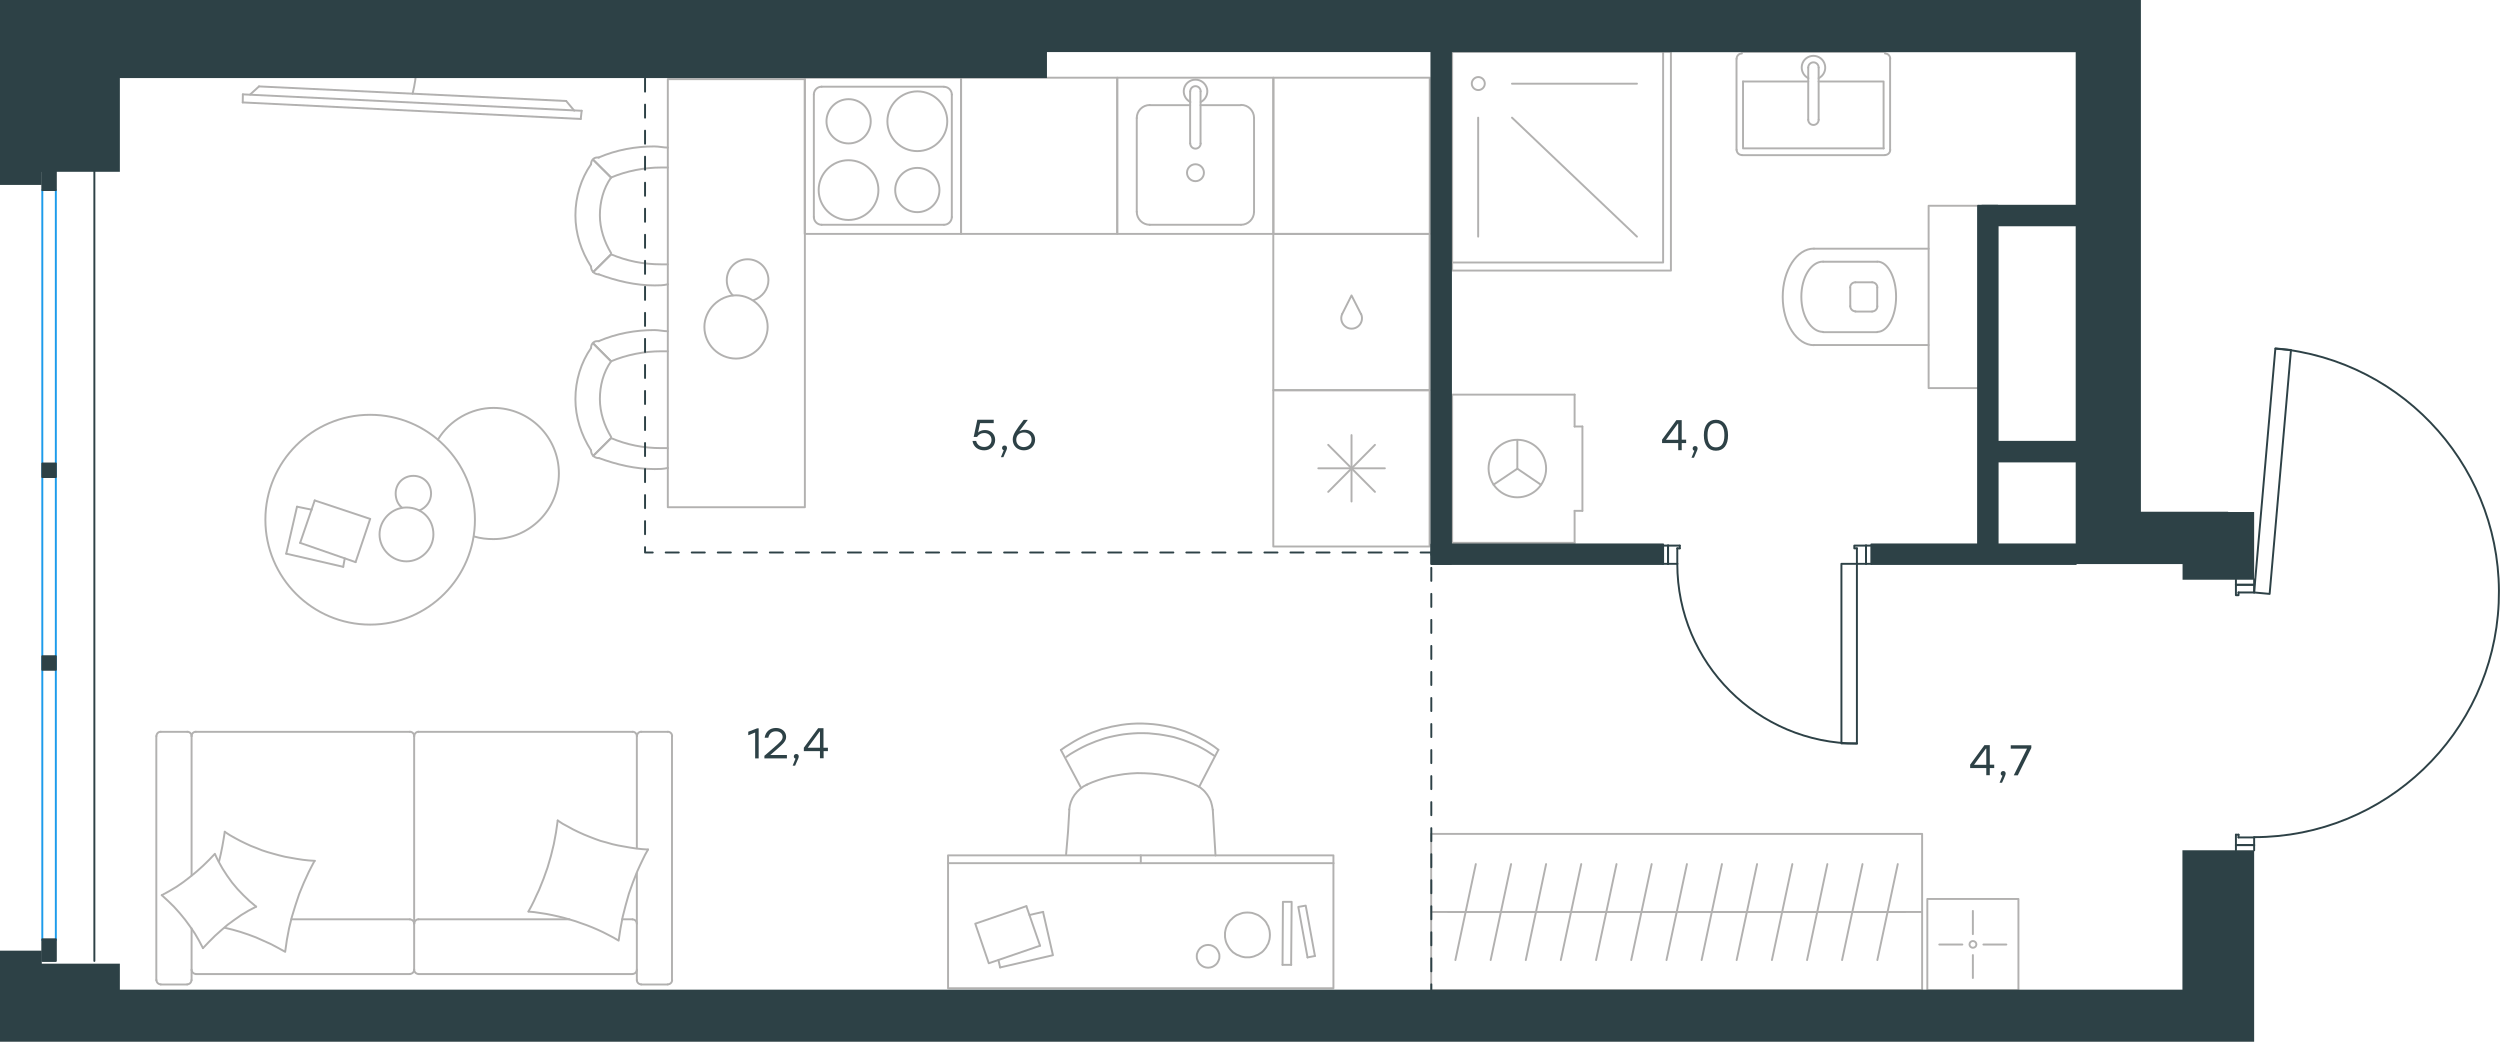 <?xml version="1.0" encoding="utf-8"?>
<!-- Generator: Adobe Illustrator 26.5.0, SVG Export Plug-In . SVG Version: 6.00 Build 0)  -->
<svg version="1.1" id="Слой_1" xmlns="http://www.w3.org/2000/svg" xmlns:xlink="http://www.w3.org/1999/xlink" x="0px" y="0px"
	 viewBox="0 0 1920.8 800.4" style="enable-background:new 0 0 1920.8 800.4;" xml:space="preserve">
<style type="text/css">
	.st0{fill:none;stroke:#B2B1B0;stroke-width:1.5;stroke-linecap:round;stroke-linejoin:round;stroke-miterlimit:22.926;}
	.st1{fill:none;stroke:#B2B1B0;stroke-width:1.5;stroke-linecap:round;stroke-linejoin:round;stroke-miterlimit:10;}
	.st2{fill:none;stroke:#2D4146;stroke-width:1.5;stroke-linecap:round;stroke-linejoin:round;stroke-miterlimit:10;}
	.st3{fill:none;stroke:#2D4146;stroke-width:1.5;stroke-linecap:round;stroke-linejoin:round;stroke-miterlimit:22.926;}
	.st4{fill:none;stroke:#1D9CEB;stroke-width:1.5;stroke-linecap:round;stroke-linejoin:round;stroke-miterlimit:22.926;}
	
		.st5{fill:none;stroke:#2D4146;stroke-width:1.5;stroke-linecap:round;stroke-linejoin:round;stroke-miterlimit:22.926;stroke-dasharray:10,10,0,0,0,0;}
	.st6{fill-rule:evenodd;clip-rule:evenodd;fill:#2D4146;}
	.st7{fill:#2D4146;}
</style>
<g>
	<rect x="513.1" y="60.8" class="st0" width="105.3" height="328.9"/>
	<path class="st0" d="M469.5,277.6c-6,8.5-8.6,18.8-8.6,29c0,10.2,3.4,20.5,8.6,29"/>
	<path class="st0" d="M513.1,254.5c-3.4,0-6.8-0.9-10.3-0.9c-14.5,0-29.1,2.6-42.8,8.5"/>
	<path class="st0" d="M460.1,351.9c13.7,5.1,28.2,8.5,42.8,8.5c3.4,0,6.8,0,10.3-0.9"/>
	<path class="st0" d="M513.1,269.9c-1.7,0-3.4,0-5.1,0c-12.8,0-26.5,2.6-38.5,7.7"/>
	<path class="st0" d="M469.5,336.6c12,5.1,24.8,7.7,38.5,7.7c1.7,0,3.4,0,5.1,0"/>
	<path class="st0" d="M454.1,267.4c-7.7,11.1-12,24.8-12,39.3c0,13.7,4.3,27.3,12,39.3"/>
	<line class="st0" x1="469.5" y1="277.6" x2="455.8" y2="263.9"/>
	<line class="st0" x1="469.5" y1="336.6" x2="455.8" y2="350.2"/>
	<line class="st0" x1="469.5" y1="277.6" x2="455.8" y2="263.9"/>
	<line class="st0" x1="469.5" y1="336.6" x2="455.8" y2="350.2"/>
	<path class="st0" d="M454.1,346c0,3.4,2.6,6,6,6"/>
	<path class="st0" d="M460.1,262.2c-3.4-0.7-6,1.7-6,5.1"/>
	<path class="st0" d="M469.5,136.4c-6,8.5-8.6,18.8-8.6,29c0,10.2,3.4,20.5,8.6,29"/>
	<path class="st0" d="M513.1,113.4c-3.4,0-6.8-0.9-10.3-0.9c-14.5,0-29.1,2.6-42.8,8.5"/>
	<path class="st0" d="M460.1,210.8c13.7,5.1,28.2,8.5,42.8,8.5c3.4,0,6.8,0,10.3-0.9"/>
	<path class="st0" d="M513.1,128.7c-1.7,0-3.4,0-5.1,0c-12.8,0-26.5,2.6-38.5,7.7"/>
	<path class="st0" d="M469.5,195.4c12,5.1,24.8,7.7,38.5,7.7c1.7,0,3.4,0,5.1,0"/>
	<path class="st0" d="M454.1,126.2c-7.7,11.1-12,24.8-12,39.3c0,13.7,4.3,27.3,12,39.3"/>
	<line class="st0" x1="469.5" y1="136.4" x2="455.8" y2="122.8"/>
	<line class="st0" x1="469.5" y1="195.4" x2="455.8" y2="209"/>
	<line class="st0" x1="469.5" y1="136.4" x2="455.8" y2="122.8"/>
	<line class="st0" x1="469.5" y1="195.4" x2="455.8" y2="209"/>
	<path class="st0" d="M454.1,204.8c0,3.4,2.6,6,6,6"/>
	<path class="st0" d="M460.1,121.1c-3.4-0.7-6,1.7-6,5.1"/>
	<path class="st0" d="M565.5,275.5c13,0,24.3-11.2,24.3-24.3c0-13-11.3-24.3-24.3-24.3c-13,0-24.3,11.2-24.3,24.3
		C541.2,264.8,552.4,275.5,565.5,275.5z"/>
	<path class="st0" d="M563.1,227c-3-3-4.7-7.1-4.7-11.8c0-8.9,7.1-16,16-16c8.9,0,16,7.1,16,16c0,7.1-4.7,13-11.3,15.4"/>
</g>
<g>
	<path class="st0" d="M317,72c1.7-6.9,2.8-13.7,2.8-20.5"/>
	<line class="st0" x1="446.9" y1="85.1" x2="186.6" y2="72.5"/>
	<line class="st0" x1="186.5" y1="78.7" x2="446.2" y2="91.4"/>
	<line class="st0" x1="446.2" y1="91.4" x2="446.9" y2="85.1"/>
	<line class="st0" x1="199" y1="66.4" x2="435" y2="77.6"/>
	<line class="st0" x1="192.2" y1="72.6" x2="199" y2="66.4"/>
	<line class="st0" x1="435" y1="77.6" x2="441.2" y2="85"/>
	<line class="st0" x1="186.5" y1="78.7" x2="186.6" y2="72.5"/>
</g>
<g>
	<polygon class="st1" points="958.4,735.5 960.2,735.5 961.9,735.2 963.5,734.8 965.1,734.1 966.6,733.5 968,732.6 969.4,731.7 
		970.6,730.6 971.7,729.3 972.8,727.9 973.5,726.5 974.4,725 974.9,723.4 975.4,721.7 975.6,720 975.7,718.3 975.6,716.6 
		975.4,714.9 974.9,713.2 974.4,711.6 973.5,710.1 972.8,708.7 971.7,707.3 970.6,706.2 969.4,705.1 968,704 966.6,703.1 
		965.1,702.5 963.5,701.9 961.9,701.4 960.2,701.2 958.4,701.1 956.6,701.2 954.9,701.4 953.4,701.9 951.8,702.5 950.2,703.1 
		948.8,704 947.4,705.1 946.3,706.2 945.1,707.3 944.1,708.7 943.3,710.1 942.5,711.6 941.9,713.2 941.5,714.9 941.2,716.6 
		941.2,718.3 941.2,720 941.5,721.7 941.9,723.4 942.5,725 943.3,726.5 944.1,727.9 945.1,729.3 946.3,730.6 947.4,731.7 
		948.8,732.6 950.2,733.5 951.8,734.1 953.4,734.8 954.9,735.2 956.6,735.5 	"/>
	<polygon class="st1" points="928.2,743.5 930,743.3 931.6,742.8 933,742 934.4,740.9 935.4,739.7 936.2,738.1 936.8,736.5 
		936.9,734.7 936.8,733.1 936.2,731.4 935.4,729.9 934.4,728.6 933,727.5 931.6,726.7 930,726.2 928.2,726 926.4,726.2 924.8,726.7 
		923.4,727.5 922,728.6 921,729.9 920.2,731.4 919.6,733.1 919.5,734.7 919.6,736.5 920.2,738.1 921,739.7 922,740.9 923.4,742 
		924.8,742.8 926.4,743.3 	"/>
	<polyline class="st1" points="1004.6,735.6 997.5,696.8 1003.2,695.8 1010.3,734.5 	"/>
	<polyline class="st1" points="985.4,741.3 985.7,692.9 992.4,692.9 992,741.3 	"/>
	<line class="st1" x1="876.5" y1="663.2" x2="876.5" y2="657.2"/>
	<line class="st1" x1="799.1" y1="726.6" x2="788.6" y2="696.3"/>
	<line class="st1" x1="1010.3" y1="734.5" x2="1004.6" y2="735.6"/>
	<line class="st1" x1="801.5" y1="700.6" x2="791" y2="703"/>
	<polyline class="st1" points="788.6,696.2 749.3,709.7 759.7,740.1 799.1,726.6 	"/>
	<polyline class="st1" points="768.4,743.3 809,733.9 801.4,700.7 	"/>
	<line class="st1" x1="992.1" y1="741.3" x2="985.4" y2="741.3"/>
	<line class="st1" x1="767.1" y1="737.5" x2="768.4" y2="743.3"/>
	<line class="st1" x1="1024.6" y1="663.2" x2="728.5" y2="663.2"/>
	<rect x="728.4" y="657.2" class="st1" width="296.1" height="102.1"/>
	<polyline class="st1" points="931.8,622.2 931.2,618.9 930.4,615.9 929.1,613 927.5,610.5 925.6,608.1 924.5,607 923.3,606 
		922.1,605 920.8,604.3 919.3,603.5 917.8,602.9 	"/>
	<polyline class="st1" points="835.3,602.8 832.5,604.2 829.9,606.1 827.7,608.2 825.6,610.7 824,613.3 822.8,616.1 822,618.9 
		821.5,622 	"/>
	<polyline class="st1" points="936.1,576.1 932.7,573.5 929.2,571.2 925.6,569 921.8,567 918.1,565.2 914.3,563.5 910.4,561.9 
		906.4,560.6 902.5,559.4 898.4,558.4 894.3,557.6 890.1,556.9 886,556.4 881.8,556.1 877.6,555.9 873.5,555.9 869.5,556.1 
		865.7,556.4 861.8,556.9 858,557.6 854.1,558.3 850.3,559.3 846.6,560.2 843,561.5 839.3,562.8 835.7,564.3 832.1,566 828.6,567.8 
		825.2,569.7 821.8,571.8 818.4,573.9 815.1,576.2 	"/>
	<polyline class="st1" points="917.1,602.5 911.9,600.4 906.7,598.8 901.3,597.1 895.9,596 890.4,595 884.8,594.4 879.3,594.1 
		873.7,594 868.6,594.3 863.6,594.8 858.6,595.6 853.6,596.5 848.7,597.8 844,599.3 839.3,601 834.7,603 	"/>
	<polyline class="st1" points="933.5,581 930.2,578.9 927,576.8 923.5,574.8 920.1,573 916.4,571.4 912.9,570 909.2,568.6 
		905.5,567.4 901.8,566.3 897.9,565.5 894.1,564.8 890.3,564.2 886.3,563.8 882.4,563.4 878.3,563.3 874.4,563.3 870.6,563.5 
		867,563.8 863.3,564.2 859.7,564.8 856.1,565.5 852.5,566.3 849,567.2 845.5,568.4 842,569.6 838.6,571 835.2,572.4 831.9,574 
		828.7,575.7 825.5,577.5 822.3,579.4 819.3,581.5 	"/>
	<line class="st1" x1="815.1" y1="576.2" x2="830.7" y2="605.5"/>
	<line class="st1" x1="936.1" y1="576.1" x2="921.3" y2="604.6"/>
	<line class="st1" x1="933.9" y1="657.3" x2="931.8" y2="622.2"/>
	<polyline class="st1" points="819.1,656.5 820.6,638.9 821.6,622 	"/>
</g>
<line class="st1" x1="489.3" y1="670.7" x2="489.3" y2="753"/>
<line class="st1" x1="321.5" y1="706.3" x2="437.5" y2="706.3"/>
<line class="st1" x1="147.2" y1="713.3" x2="147.2" y2="753.1"/>
<polyline class="st1" points="155.9,728.4 152.9,722.7 149.7,717.2 146,711.8 142.2,706.6 138.1,701.6 133.7,696.7 129.1,692.2 
	124.3,687.8 "/>
<polyline class="st1" points="168.3,661.9 169.6,656.3 170.8,650.4 171.8,644.7 172.7,639 "/>
<polyline class="st1" points="196.8,696.6 190.9,699.7 185.4,703 180.1,706.7 174.9,710.5 170,714.7 165.1,719.1 160.5,723.7 
	155.9,728.5 "/>
<polyline class="st1" points="497.9,652.7 495.6,656.8 493.6,660.9 491.6,665.1 489.7,669.3 486.3,677.9 483.2,686.6 480.7,695.5 
	478.4,704.5 476.7,713.5 475.3,722.7 471.4,720.4 467.4,718.3 463.3,716.2 459.2,714.3 455,712.5 450.7,710.8 446.4,709.3 
	442.2,707.8 437.8,706.5 433.3,705.2 428.8,704.1 424.3,703.1 419.8,702.2 415.2,701.5 410.6,700.8 406.1,700.4 "/>
<polyline class="st1" points="172.7,639.1 176.5,641.6 180.4,643.8 184.5,646 188.6,648 192.7,649.9 197.1,651.6 201.3,653.3 
	205.6,654.7 210.2,656 214.6,657.2 219.1,658.3 223.6,659.1 228.1,659.9 232.7,660.6 237.3,661.1 242,661.4 "/>
<polyline class="st1" points="241.4,661.9 239.3,665.9 237.2,670 233.4,678.3 229.9,686.8 227,695.5 224.3,704.3 222.1,713.2 
	220.4,722.2 219.1,731.3 213.5,728.2 208,725.3 202.2,722.7 196.6,720.2 190.7,718 184.7,716 178.8,714.3 172.6,712.8 "/>
<polyline class="st1" points="428.5,630.4 432.3,632.9 436.4,635.1 440.4,637.3 444.5,639.3 448.7,641.2 452.9,642.9 457.3,644.6 
	461.5,646.1 466,647.3 470.5,648.6 475,649.6 479.5,650.4 484,651.2 488.6,651.9 493.3,652.4 497.9,652.7 "/>
<polyline class="st1" points="124.3,687.8 130,684.7 135.7,681.3 140.9,677.7 146.1,673.7 151.1,669.6 156,665.2 160.6,660.7 
	165.1,656 166.4,658.9 167.8,661.7 171,667.4 174.5,672.8 178.3,678.1 182.5,683.1 187,687.8 191.7,692.3 196.8,696.6 "/>
<polyline class="st1" points="406,700.3 408.2,696.3 410.3,692.1 412.2,687.9 414.2,683.7 417.6,675.2 420.7,666.5 423.3,657.6 
	425.5,648.6 427.2,639.5 428.5,630.4 "/>
<path class="st1" d="M318.2,709.7c0-1.8-1.5-3.3-3.3-3.3"/>
<line class="st1" x1="314.9" y1="706.3" x2="223.8" y2="706.3"/>
<path class="st1" d="M489.3,709.7c0-1.8-1.5-3.3-3.3-3.3"/>
<path class="st1" d="M321.6,706.3c-1.8,0-3.3,1.5-3.3,3.3"/>
<line class="st1" x1="478" y1="706.3" x2="485.9" y2="706.3"/>
<path class="st1" d="M147.2,745c0,1.8,1.5,3.3,3.3,3.3"/>
<path class="st1" d="M150.5,562.2c-1.8,0-3.3,1.5-3.3,3.3"/>
<path class="st1" d="M314.9,748.3c1.8,0,3.3-1.5,3.3-3.3"/>
<path class="st1" d="M318.2,565.5c0-1.8-1.5-3.3-3.3-3.3"/>
<line class="st1" x1="314.9" y1="748.4" x2="150.4" y2="748.4"/>
<line class="st1" x1="150.4" y1="562.3" x2="314.9" y2="562.3"/>
<path class="st1" d="M486,748.3c1.8,0,3.3-1.5,3.3-3.3"/>
<path class="st1" d="M489.3,565.5c0-1.8-1.5-3.3-3.3-3.3"/>
<path class="st1" d="M489.3,753c0,1.8,1.5,3.3,3.3,3.3"/>
<path class="st1" d="M318.2,745c0,1.8,1.5,3.3,3.3,3.3"/>
<path class="st1" d="M321.6,562.2c-1.8,0-3.3,1.5-3.3,3.3"/>
<path class="st1" d="M123.5,562.2c-1.8,0-3.3,1.5-3.3,3.3"/>
<path class="st1" d="M147.2,565.5c0-1.8-1.5-3.3-3.3-3.3"/>
<path class="st1" d="M120.2,753c0,1.8,1.5,3.3,3.3,3.3"/>
<path class="st1" d="M143.8,756.3c1.8,0,3.3-1.5,3.3-3.3"/>
<path class="st1" d="M513.1,756.3c1.8,0,3.3-1.5,3.3-3.3"/>
<path class="st1" d="M492.7,562.2c-1.8,0-3.3,1.5-3.3,3.3"/>
<path class="st1" d="M516.4,565.5c0-1.8-1.5-3.3-3.3-3.3"/>
<line class="st1" x1="321.5" y1="748.4" x2="486" y2="748.4"/>
<line class="st1" x1="318.2" y1="565.6" x2="318.2" y2="745"/>
<line class="st1" x1="485.9" y1="562.3" x2="321.5" y2="562.3"/>
<line class="st1" x1="120.1" y1="753.1" x2="120.1" y2="565.6"/>
<line class="st1" x1="123.5" y1="562.3" x2="143.8" y2="562.3"/>
<line class="st1" x1="147.2" y1="565.6" x2="147.2" y2="672.7"/>
<line class="st1" x1="143.8" y1="756.4" x2="123.5" y2="756.4"/>
<line class="st1" x1="489.3" y1="651.7" x2="489.3" y2="565.6"/>
<line class="st1" x1="492.6" y1="562.3" x2="513" y2="562.3"/>
<line class="st1" x1="516.3" y1="565.6" x2="516.3" y2="753.1"/>
<line class="st1" x1="513" y1="756.4" x2="492.6" y2="756.4"/>
<line class="st1" x1="1020.5" y1="377.9" x2="1056.4" y2="341.8"/>
<line class="st1" x1="1056.4" y1="377.9" x2="1020.5" y2="341.8"/>
<line class="st1" x1="1012.9" y1="359.8" x2="1064" y2="359.8"/>
<line class="st1" x1="1038.4" y1="385.3" x2="1038.4" y2="334.3"/>
<rect x="978.3" y="299.8" class="st1" width="120.1" height="120.1"/>
<path class="st1" d="M681.8,93.2c0,12.7,10.3,22.9,23,22.9c12.7,0,23-10.3,23-22.9c0-12.7-10.3-23-23-23
	C692.1,70.3,681.8,80.6,681.8,93.2z"/>
<circle class="st1" cx="652" cy="93.2" r="17"/>
<path class="st1" d="M629,146c0,12.7,10.3,23,22.9,23c12.7,0,23-10.3,23-23c0-12.7-10.3-22.9-23-22.9C639.3,123.1,629,133.4,629,146
	z"/>
<path class="st1" d="M687.8,146c0,9.4,7.6,17,17,17c9.3,0,17-7.6,17-17c0-9.4-7.6-17-17-17C695.4,129,687.8,136.6,687.8,146z"/>
<path class="st1" d="M631.3,66.6c-3.3,0-6,2.7-6,6"/>
<path class="st1" d="M731.3,72.7c0-3.3-2.7-6-6-6"/>
<path class="st1" d="M625.3,166.7c0,3.3,2.7,6,6,6"/>
<path class="st1" d="M725.3,172.7c3.3,0,6-2.7,6-6"/>
<line class="st1" x1="631.3" y1="66.6" x2="725.2" y2="66.6"/>
<line class="st1" x1="625.3" y1="166.8" x2="625.3" y2="72.7"/>
<line class="st1" x1="725.2" y1="172.7" x2="631.3" y2="172.7"/>
<line class="st1" x1="731.3" y1="72.7" x2="731.3" y2="166.8"/>
<rect x="618.3" y="59.7" class="st1" width="120.1" height="120"/>
<line class="st1" x1="953.4" y1="80.8" x2="922.4" y2="80.8"/>
<path class="st1" d="M925,132.7c0-3.6-2.9-6.5-6.5-6.5c-3.6,0-6.5,2.9-6.5,6.5c0,3.6,2.9,6.5,6.5,6.5
	C922.1,139.2,925,136.3,925,132.7z"/>
<path class="st1" d="M914.5,110.2c0,2.2,1.8,4,4,4c2.2,0,4-1.8,4-4"/>
<line class="st1" x1="922.4" y1="70.3" x2="922.4" y2="110.2"/>
<path class="st1" d="M922.5,70.2c0-2.2-1.8-4-4-4c-2.2,0-4,1.8-4,4"/>
<line class="st1" x1="914.4" y1="70.3" x2="914.4" y2="110.2"/>
<path class="st1" d="M922.5,78.4c3.8-1.9,5.8-6.1,4.9-10.2c-1-4.1-4.7-7-8.9-7c-4.2,0-7.9,2.9-8.8,7c-0.9,4.1,1.1,8.3,4.9,10.2"/>
<path class="st1" d="M963.5,90.6c0-5.5-4.4-10-10-10"/>
<path class="st1" d="M883.4,80.7c-5.5,0-10,4.4-10,10"/>
<path class="st1" d="M953.5,172.7c5.5,0,10-4.5,10-10"/>
<path class="st1" d="M873.4,162.7c0,5.5,4.4,10,10,10"/>
<line class="st1" x1="963.5" y1="90.7" x2="963.5" y2="162.8"/>
<line class="st1" x1="953.4" y1="172.7" x2="883.3" y2="172.7"/>
<line class="st1" x1="873.4" y1="162.8" x2="873.4" y2="90.7"/>
<line class="st1" x1="883.4" y1="80.8" x2="914.4" y2="80.8"/>
<rect x="858.4" y="59.7" class="st1" width="119.9" height="120"/>
<rect x="978.4" y="59.7" class="st1" width="120.1" height="120"/>
<path class="st1" d="M1425.5,216.9c-2.2,0-4,1.8-4,4"/>
<path class="st1" d="M1421.6,235.2c0,2.2,1.8,4,4,4"/>
<path class="st1" d="M1442.4,220.9c0-2.2-1.8-4-4-4"/>
<path class="st1" d="M1438.4,239.3c2.2,0,4-1.8,4-4"/>
<line class="st1" x1="1438.4" y1="216.9" x2="1425.5" y2="216.9"/>
<line class="st1" x1="1421.6" y1="221" x2="1421.6" y2="235.3"/>
<line class="st1" x1="1425.5" y1="239.4" x2="1438.3" y2="239.4"/>
<line class="st1" x1="1442.3" y1="235.3" x2="1442.3" y2="221"/>
<path class="st1" d="M1442.4,255c8,0,14.4-12.1,14.4-27c0-14.9-6.4-27-14.4-27"/>
<line class="st1" x1="1400.7" y1="201.1" x2="1442.3" y2="201.1"/>
<path class="st1" d="M1400.7,201c-9.3,0-16.7,12.1-16.7,27c0,14.9,7.5,27,16.7,27"/>
<line class="st1" x1="1400.7" y1="255.2" x2="1442.3" y2="255.2"/>
<path class="st1" d="M1393.7,191c-13.2,0-24,16.6-24,37.1c0,20.5,10.8,37.1,24,37.1"/>
<line class="st1" x1="1393.7" y1="191.1" x2="1481.8" y2="191.1"/>
<line class="st1" x1="1393.7" y1="265.1" x2="1481.8" y2="265.1"/>
<polyline class="st1" points="1519.8,158.1 1481.8,158.1 1481.8,298.2 1519.8,298.2 "/>
<line class="st1" x1="1389.3" y1="62.6" x2="1339.2" y2="62.6"/>
<polyline class="st1" points="1397.3,62.6 1447.2,62.6 1447.2,114 "/>
<polyline class="st1" points="1447.3,114 1339.2,114 1339.2,62.6 "/>
<path class="st1" d="M1334.3,115.1c0,2.2,1.8,4,4,4"/>
<path class="st1" d="M1448.3,119.1c2.2,0,4-1.8,4-4"/>
<path class="st1" d="M1338.3,41.1c-2.2,0-4,1.8-4,4"/>
<path class="st1" d="M1452.3,45.1c0-2.2-1.8-4-4-4"/>
<path class="st1" d="M1389.3,92c0,2.2,1.8,4,4,4c2.2,0,4-1.8,4-4"/>
<line class="st1" x1="1389.3" y1="52" x2="1389.3" y2="92"/>
<path class="st1" d="M1397.3,51.9c0-2.2-1.8-4-4-4c-2.2,0-4,1.8-4,4"/>
<line class="st1" x1="1397.3" y1="52" x2="1397.3" y2="92"/>
<path class="st1" d="M1397.3,60.1c3.8-1.9,5.8-6.1,4.8-10.2c-0.9-4.1-4.6-7-8.8-7c-4.2,0-7.9,2.9-8.8,7c-0.9,4.1,1.1,8.3,4.9,10.2"
	/>
<line class="st1" x1="1334.2" y1="45.2" x2="1334.2" y2="115.2"/>
<line class="st1" x1="1338.3" y1="119.2" x2="1448.3" y2="119.2"/>
<line class="st1" x1="1452.2" y1="115.2" x2="1452.2" y2="45.2"/>
<line class="st1" x1="1448.3" y1="39.7" x2="1338.3" y2="39.7"/>
<line class="st1" x1="1161.7" y1="90.4" x2="1257.7" y2="181.8"/>
<line class="st1" x1="1135.7" y1="90.4" x2="1135.7" y2="181.8"/>
<line class="st1" x1="1161.7" y1="64.3" x2="1257.7" y2="64.3"/>
<path class="st1" d="M1140.8,64.2c0-2.8-2.3-5-5-5s-5,2.3-5,5c0,2.8,2.3,5,5,5S1140.8,67,1140.8,64.2z"/>
<polyline class="st1" points="1115.7,201.7 1277.8,201.7 1277.8,39.7 "/>
<rect x="1115.7" y="39.7" class="st1" width="168.1" height="168.2"/>
<line class="st1" x1="1209.8" y1="392.5" x2="1215.7" y2="392.5"/>
<line class="st1" x1="1209.8" y1="327.7" x2="1215.7" y2="327.7"/>
<line class="st1" x1="1209.8" y1="417.1" x2="1209.8" y2="392.5"/>
<line class="st1" x1="1209.8" y1="303.2" x2="1209.8" y2="327.7"/>
<polyline class="st1" points="1147.5,372.4 1165.8,360.1 1183.9,372.4 "/>
<line class="st1" x1="1165.8" y1="360.1" x2="1165.8" y2="338.1"/>
<path class="st1" d="M1165.8,382.1c12.2,0,22.1-9.9,22.1-22.1c0-12.2-9.9-22.1-22.1-22.1c-12.2,0-22.1,9.9-22.1,22.1
	C1143.8,372.2,1153.7,382.1,1165.8,382.1z"/>
<line class="st1" x1="1115.7" y1="417.1" x2="1209.8" y2="417.1"/>
<line class="st1" x1="1215.8" y1="392.5" x2="1215.8" y2="327.7"/>
<polyline class="st1" points="1209.8,303.2 1115.7,303.2 1115.7,417.1 "/>
<rect x="738.4" y="59.7" class="st1" width="120" height="120"/>
<path class="st1" d="M1031.2,241.3c-1.5,3.3-0.5,7.3,2.4,9.5c2.8,2.3,6.9,2.3,9.8,0c2.9-2.3,3.8-6.2,2.4-9.5"/>
<polyline class="st1" points="1045.7,241.3 1038.4,227 1031.2,241.3 "/>
<rect x="978.3" y="179.7" class="st1" width="120.1" height="120.1"/>
<line class="st1" x1="1463.8" y1="700.7" x2="1436.8" y2="700.7"/>
<line class="st1" x1="1442.4" y1="737.6" x2="1458.1" y2="663.9"/>
<line class="st1" x1="1436.8" y1="700.7" x2="1409.7" y2="700.7"/>
<line class="st1" x1="1415.3" y1="737.6" x2="1431" y2="663.9"/>
<line class="st1" x1="1409.7" y1="700.7" x2="1382.7" y2="700.7"/>
<line class="st1" x1="1388.4" y1="737.6" x2="1404" y2="663.9"/>
<line class="st1" x1="1382.7" y1="700.7" x2="1355.8" y2="700.7"/>
<line class="st1" x1="1361.4" y1="737.6" x2="1377.1" y2="663.9"/>
<line class="st1" x1="1355.8" y1="700.7" x2="1328.7" y2="700.7"/>
<line class="st1" x1="1334.3" y1="737.6" x2="1350" y2="663.9"/>
<line class="st1" x1="1328.7" y1="700.7" x2="1301.7" y2="700.7"/>
<line class="st1" x1="1307.4" y1="737.6" x2="1323" y2="663.9"/>
<line class="st1" x1="1301.7" y1="700.7" x2="1274.6" y2="700.7"/>
<line class="st1" x1="1280.4" y1="737.6" x2="1296.1" y2="663.9"/>
<line class="st1" x1="1476.7" y1="700.7" x2="1099.6" y2="700.7"/>
<line class="st1" x1="1274.6" y1="700.7" x2="1247.7" y2="700.7"/>
<line class="st1" x1="1253.3" y1="737.6" x2="1269" y2="663.9"/>
<line class="st1" x1="1247.6" y1="700.7" x2="1220.7" y2="700.7"/>
<line class="st1" x1="1226.3" y1="737.6" x2="1242" y2="663.9"/>
<line class="st1" x1="1220.7" y1="700.7" x2="1193.6" y2="700.7"/>
<line class="st1" x1="1199.2" y1="737.6" x2="1214.9" y2="663.9"/>
<line class="st1" x1="1193.6" y1="700.7" x2="1166.6" y2="700.7"/>
<line class="st1" x1="1172.3" y1="737.6" x2="1187.9" y2="663.9"/>
<line class="st1" x1="1166.6" y1="700.7" x2="1139.5" y2="700.7"/>
<line class="st1" x1="1145.3" y1="737.6" x2="1161" y2="663.9"/>
<line class="st1" x1="1139.5" y1="700.7" x2="1112.6" y2="700.7"/>
<line class="st1" x1="1118.2" y1="737.6" x2="1133.9" y2="663.9"/>
<rect x="1099.6" y="640.7" class="st1" width="377.2" height="120.1"/>
<line class="st1" x1="1515.8" y1="733.8" x2="1515.8" y2="751.4"/>
<line class="st1" x1="1523.9" y1="725.7" x2="1541.5" y2="725.7"/>
<line class="st1" x1="1515.8" y1="717.7" x2="1515.8" y2="699.9"/>
<line class="st1" x1="1507.7" y1="725.7" x2="1490" y2="725.7"/>
<path class="st1" d="M1513.2,725.6c0,1.4,1.2,2.6,2.6,2.6c1.5,0,2.7-1.2,2.7-2.6c0-1.4-1.2-2.6-2.7-2.6
	C1514.4,723,1513.2,724.2,1513.2,725.6z"/>
<rect x="1480.8" y="690.7" class="st1" width="70" height="70.1"/>
<line class="st2" x1="1731.9" y1="649.3" x2="1731.9" y2="653.3"/>
<polyline class="st2" points="1731.9,445.2 1731.9,449.3 1731.9,455.2 "/>
<line class="st2" x1="1731.9" y1="643.4" x2="1731.9" y2="649.3"/>
<path class="st2" d="M1731.9,643.2c100.7,0,183.5-79.3,187.9-179.9c4.4-100.6-71.2-186.8-171.5-195.6"/>
<line class="st2" x1="1717.9" y1="649.3" x2="1717.9" y2="641.3"/>
<line class="st2" x1="1717.9" y1="449.3" x2="1717.9" y2="445.2"/>
<line class="st2" x1="1731.9" y1="455.2" x2="1719.9" y2="455.2"/>
<polyline class="st2" points="1717.9,449.3 1717.9,457.3 1719.9,457.3 1719.9,455.2 "/>
<line class="st2" x1="1719.9" y1="643.4" x2="1719.9" y2="641.3"/>
<line class="st2" x1="1717.9" y1="653.3" x2="1717.9" y2="649.3"/>
<line class="st2" x1="1731.9" y1="643.4" x2="1719.9" y2="643.4"/>
<line class="st2" x1="1719.9" y1="641.3" x2="1717.9" y2="641.3"/>
<line class="st2" x1="1731.9" y1="449.3" x2="1717.9" y2="449.3"/>
<line class="st2" x1="1731.9" y1="649.3" x2="1717.9" y2="649.3"/>
<line class="st2" x1="1731.9" y1="449.3" x2="1717.9" y2="449.3"/>
<line class="st2" x1="1731.9" y1="649.3" x2="1717.9" y2="649.3"/>
<polygon class="st2" points="1748.2,267.9 1760.2,268.9 1756.4,312.6 1743.8,456.3 1731.9,455.2 1735.7,411.3 "/>
<line class="st2" x1="1281.6" y1="433.2" x2="1277.7" y2="433.2"/>
<polyline class="st2" points="1437.8,433.2 1433.7,433.2 1426.7,433.2 "/>
<line class="st2" x1="1288.7" y1="433.2" x2="1281.6" y2="433.2"/>
<path class="st2" d="M1288.7,433.2c0,76.3,61.8,138.1,138.1,138.1"/>
<line class="st2" x1="1281.6" y1="419.2" x2="1290.6" y2="419.2"/>
<line class="st2" x1="1433.7" y1="419.2" x2="1437.8" y2="419.2"/>
<line class="st2" x1="1426.7" y1="433.2" x2="1426.7" y2="421.3"/>
<polyline class="st2" points="1433.7,419.2 1424.7,419.2 1424.7,421.3 1426.7,421.3 "/>
<line class="st2" x1="1288.7" y1="421.3" x2="1290.6" y2="421.3"/>
<line class="st2" x1="1277.7" y1="419.2" x2="1281.6" y2="419.2"/>
<line class="st2" x1="1288.7" y1="433.2" x2="1288.7" y2="421.3"/>
<line class="st2" x1="1290.6" y1="421.3" x2="1290.6" y2="419.2"/>
<line class="st2" x1="1433.7" y1="433.2" x2="1433.7" y2="419.2"/>
<line class="st2" x1="1281.6" y1="433.2" x2="1281.6" y2="419.2"/>
<line class="st2" x1="1433.7" y1="433.2" x2="1433.7" y2="419.2"/>
<line class="st2" x1="1281.6" y1="433.2" x2="1281.6" y2="419.2"/>
<polygon class="st2" points="1426.7,571.2 1414.8,571.2 1414.8,527.5 1414.8,433.2 1426.7,433.2 1426.7,477.2 "/>
<rect x="1099.8" y="30.6" class="st3" width="15" height="402.6"/>
<rect x="1099.8" y="418.3" class="st3" width="178" height="15"/>
<rect x="1437.8" y="418.3" class="st3" width="157.1" height="15"/>
<rect x="1519.8" y="158.1" class="st3" width="15" height="264.2"/>
<rect x="1522.8" y="339.5" class="st3" width="75.2" height="15"/>
<rect x="1522.8" y="158.1" class="st3" width="75.2" height="15"/>
<line class="st4" x1="32.5" y1="146.1" x2="32.5" y2="722.3"/>
<line class="st4" x1="42.9" y1="146.1" x2="42.9" y2="722.3"/>
<line class="st3" x1="72.5" y1="130.1" x2="72.5" y2="738.3"/>
<rect x="32.5" y="129.4" class="st3" width="10.4" height="16.6"/>
<rect x="32.5" y="356.1" class="st3" width="10.4" height="10.4"/>
<rect x="32.5" y="721.7" class="st3" width="10.4" height="16.6"/>
<rect x="32.5" y="504.2" class="st3" width="10.4" height="10.4"/>
<polyline class="st5" points="495.6,60.4 495.6,424.5 1099.7,424.5 1099.7,760.5 "/>
<rect x="32.5" y="356.1" class="st6" width="10.4" height="10.4"/>
<rect x="32.5" y="721.7" class="st6" width="10.4" height="16.6"/>
<rect x="32.5" y="504.2" class="st6" width="10.4" height="10.4"/>
<g>
	<path class="st7" d="M1532.2,590.1h-3.4v5.5h-2.7v-5.5h-12.4v-2.6l11-15h4.1v15h3.4V590.1z M1526.1,587.6v-12.4h-0.3l-9.1,12.4
		L1526.1,587.6z"/>
	<path class="st7" d="M1538.2,601.4h-1.9l2.2-5.4c-0.8-0.2-1.3-0.9-1.3-1.7c0-1.1,0.8-1.9,1.9-1.9c0.8,0,1.9,0.4,1.9,1.9
		C1541,594.8,1540.9,595.6,1538.2,601.4z"/>
	<path class="st7" d="M1560.7,572.6v2.1l-10.4,21h-3.1l10.2-20.5h-12.5v-2.6H1560.7z"/>
</g>
<g>
	<path class="st7" d="M764.6,338c0,4.7-3.7,8-8.4,8c-4.4,0-8.3-2.4-9-7.2h2.8c0.7,3,3.1,4.6,6.2,4.6c3.3,0,5.6-2.3,5.6-5.4
		c0-3.2-2.4-5.3-5.6-5.3c-2.6,0-4.4,1.2-5.5,3h-2.6l2.8-13.2h12.6v2.6H753l-1.5,7.2c1.3-1.2,3-1.9,5.3-1.9
		C761.1,330.4,764.6,333.3,764.6,338z"/>
	<path class="st7" d="M770.9,351.3H769l2.2-5.4c-0.8-0.2-1.3-0.9-1.3-1.7c0-1.1,0.8-1.9,1.9-1.9c0.8,0,1.9,0.4,1.9,1.9
		C773.7,344.8,773.6,345.5,770.9,351.3z"/>
	<path class="st7" d="M795.3,337.8c0,5-3.8,8.2-8.6,8.2c-4.7,0-8.6-3.1-8.6-8.3c0-4,2.4-7.2,8.4-15.1h3.2l-6.6,8.8
		c1.2-0.7,2.6-1.2,4.3-1.2C791.5,330.1,795.3,332.8,795.3,337.8z M792.6,337.8c0-3.5-2.6-5.5-5.9-5.5c-3.4,0-5.9,2.1-5.9,5.6
		s2.6,5.6,5.8,5.6C789.9,343.4,792.6,341.2,792.6,337.8z"/>
</g>
<g>
	<path class="st7" d="M582.9,559.6v23.1h-2.7v-19.9l-5.3,2.1v-2.7l6.8-2.6H582.9z"/>
	<path class="st7" d="M604.6,582.7h-17.3v-2l6.7-5.8c5.6-4.9,7.3-6.3,7.3-8.7c0-2.5-2-4.3-5.2-4.3c-3.3,0-5.1,1.9-5.8,4.9h-2.8
		c0.7-4.6,4-7.5,8.7-7.5c4.7,0,7.8,3,7.8,6.8c0,3.4-2.4,5.5-7.8,10.2l-4.4,3.8h12.8V582.7z"/>
	<path class="st7" d="M610.9,588.3h-1.9l2.2-5.4c-0.8-0.2-1.3-0.9-1.3-1.7c0-1.1,0.8-1.9,1.9-1.9c0.8,0,1.9,0.4,1.9,1.9
		C613.7,581.8,613.6,582.5,610.9,588.3z"/>
	<path class="st7" d="M636.2,577.1h-3.4v5.5H630v-5.5h-12.4v-2.6l11-15h4.1v15h3.4V577.1z M630,574.5v-12.4h-0.3l-9.1,12.4
		L630,574.5z"/>
</g>
<g>
	<path class="st7" d="M1295.5,340.4h-3.4v5.5h-2.7v-5.5H1277v-2.6l11-15h4.1v15h3.4V340.4z M1289.4,337.9v-12.4h-0.3l-9.1,12.4
		L1289.4,337.9z"/>
	<path class="st7" d="M1301.5,351.7h-1.9l2.2-5.4c-0.8-0.2-1.3-0.9-1.3-1.7c0-1.1,0.8-1.9,1.9-1.9c0.8,0,1.9,0.4,1.9,1.9
		C1304.3,345.1,1304.2,345.8,1301.5,351.7z"/>
	<path class="st7" d="M1327.7,334.4c0,7.6-3.4,11.9-9.3,11.9c-5.8,0-9.3-4.3-9.3-11.9s3.5-11.9,9.3-11.9
		C1324.2,322.5,1327.7,326.9,1327.7,334.4z M1324.9,334.4c0-6.6-2.6-9.3-6.5-9.3s-6.5,2.7-6.5,9.3s2.6,9.3,6.5,9.3
		S1324.9,341.1,1324.9,334.4z"/>
</g>
<path class="st6" d="M1711.9,393.2h-67v-65v-19.9V184.1v-20v-124V0h-50.1h-239h-15h-135h-15h-65h-15H804.4h-0.1h-14.9H92.1H0v142.1
	h32v-10h0.5v13.9h10.4V132h49.2v-72h712.3v-20h295.4v378.2h0v15h178v-15h-163.1V40.1h480.1v118.1h-59.9h-12h-3v260.2h-82v15h157.1v0
	h81.9v12h50.1h0.3h4.6v-52H1711.9z M1594.8,393.2v25.1h-59.9v-63.8h59.9V393.2z M1594.8,339.5h-59.9V173.1h59.9V339.5z"/>
<polygon class="st6" points="790.4,800.4 967.7,800.4 982.7,800.4 1042.7,800.4 1057.7,800.4 1676.8,800.4 1731.9,800.4 
	1731.9,653.3 1727.3,653.3 1726.9,653.3 1676.8,653.3 1676.8,760.4 790.4,760.4 92.1,760.4 92.1,740.4 32.1,740.4 32.1,730.4 
	0,730.4 0,800.4 "/>
<g>
	<line class="st0" x1="219.9" y1="425.4" x2="228.2" y2="389.3"/>
	<line class="st0" x1="228.2" y1="389.3" x2="239.5" y2="391.6"/>
	<line class="st0" x1="264.9" y1="429" x2="263.7" y2="435.5"/>
	<line class="st0" x1="263.7" y1="435.5" x2="219.9" y2="425.4"/>
	<line class="st0" x1="230.6" y1="417.1" x2="241.8" y2="384.5"/>
	<line class="st0" x1="241.8" y1="384.5" x2="284.4" y2="398.7"/>
	<line class="st0" x1="284.4" y1="398.7" x2="273.2" y2="431.9"/>
	<line class="st0" x1="273.2" y1="431.9" x2="230.6" y2="417.1"/>
	<ellipse class="st0" cx="284.4" cy="399.3" rx="80.5" ry="80.6"/>
	<path class="st0" d="M312.3,389.9c-11.2,0-20.7,9.5-20.7,20.7c0,11.3,9.5,20.7,20.7,20.7s20.7-9.5,20.7-20.7
		C333,398.7,324.1,389.9,312.3,389.9z"/>
	<path class="st0" d="M308.7,389.9c-3-2.4-4.7-6.5-4.7-10.7c0-7.7,5.9-13.6,13.6-13.6c7.7,0,13.6,5.9,13.6,13.6
		c0,5.9-3.6,10.7-8.9,13"/>
	<path class="st0" d="M336.5,337.7c8.9-14.8,25.5-24.3,42.6-24.3c27.8,0,50.3,22.5,50.3,50.4c0,27.8-22.5,50.4-50.3,50.4
		c-4.9,0-9.9-0.5-14.8-2"/>
</g>
</svg>
